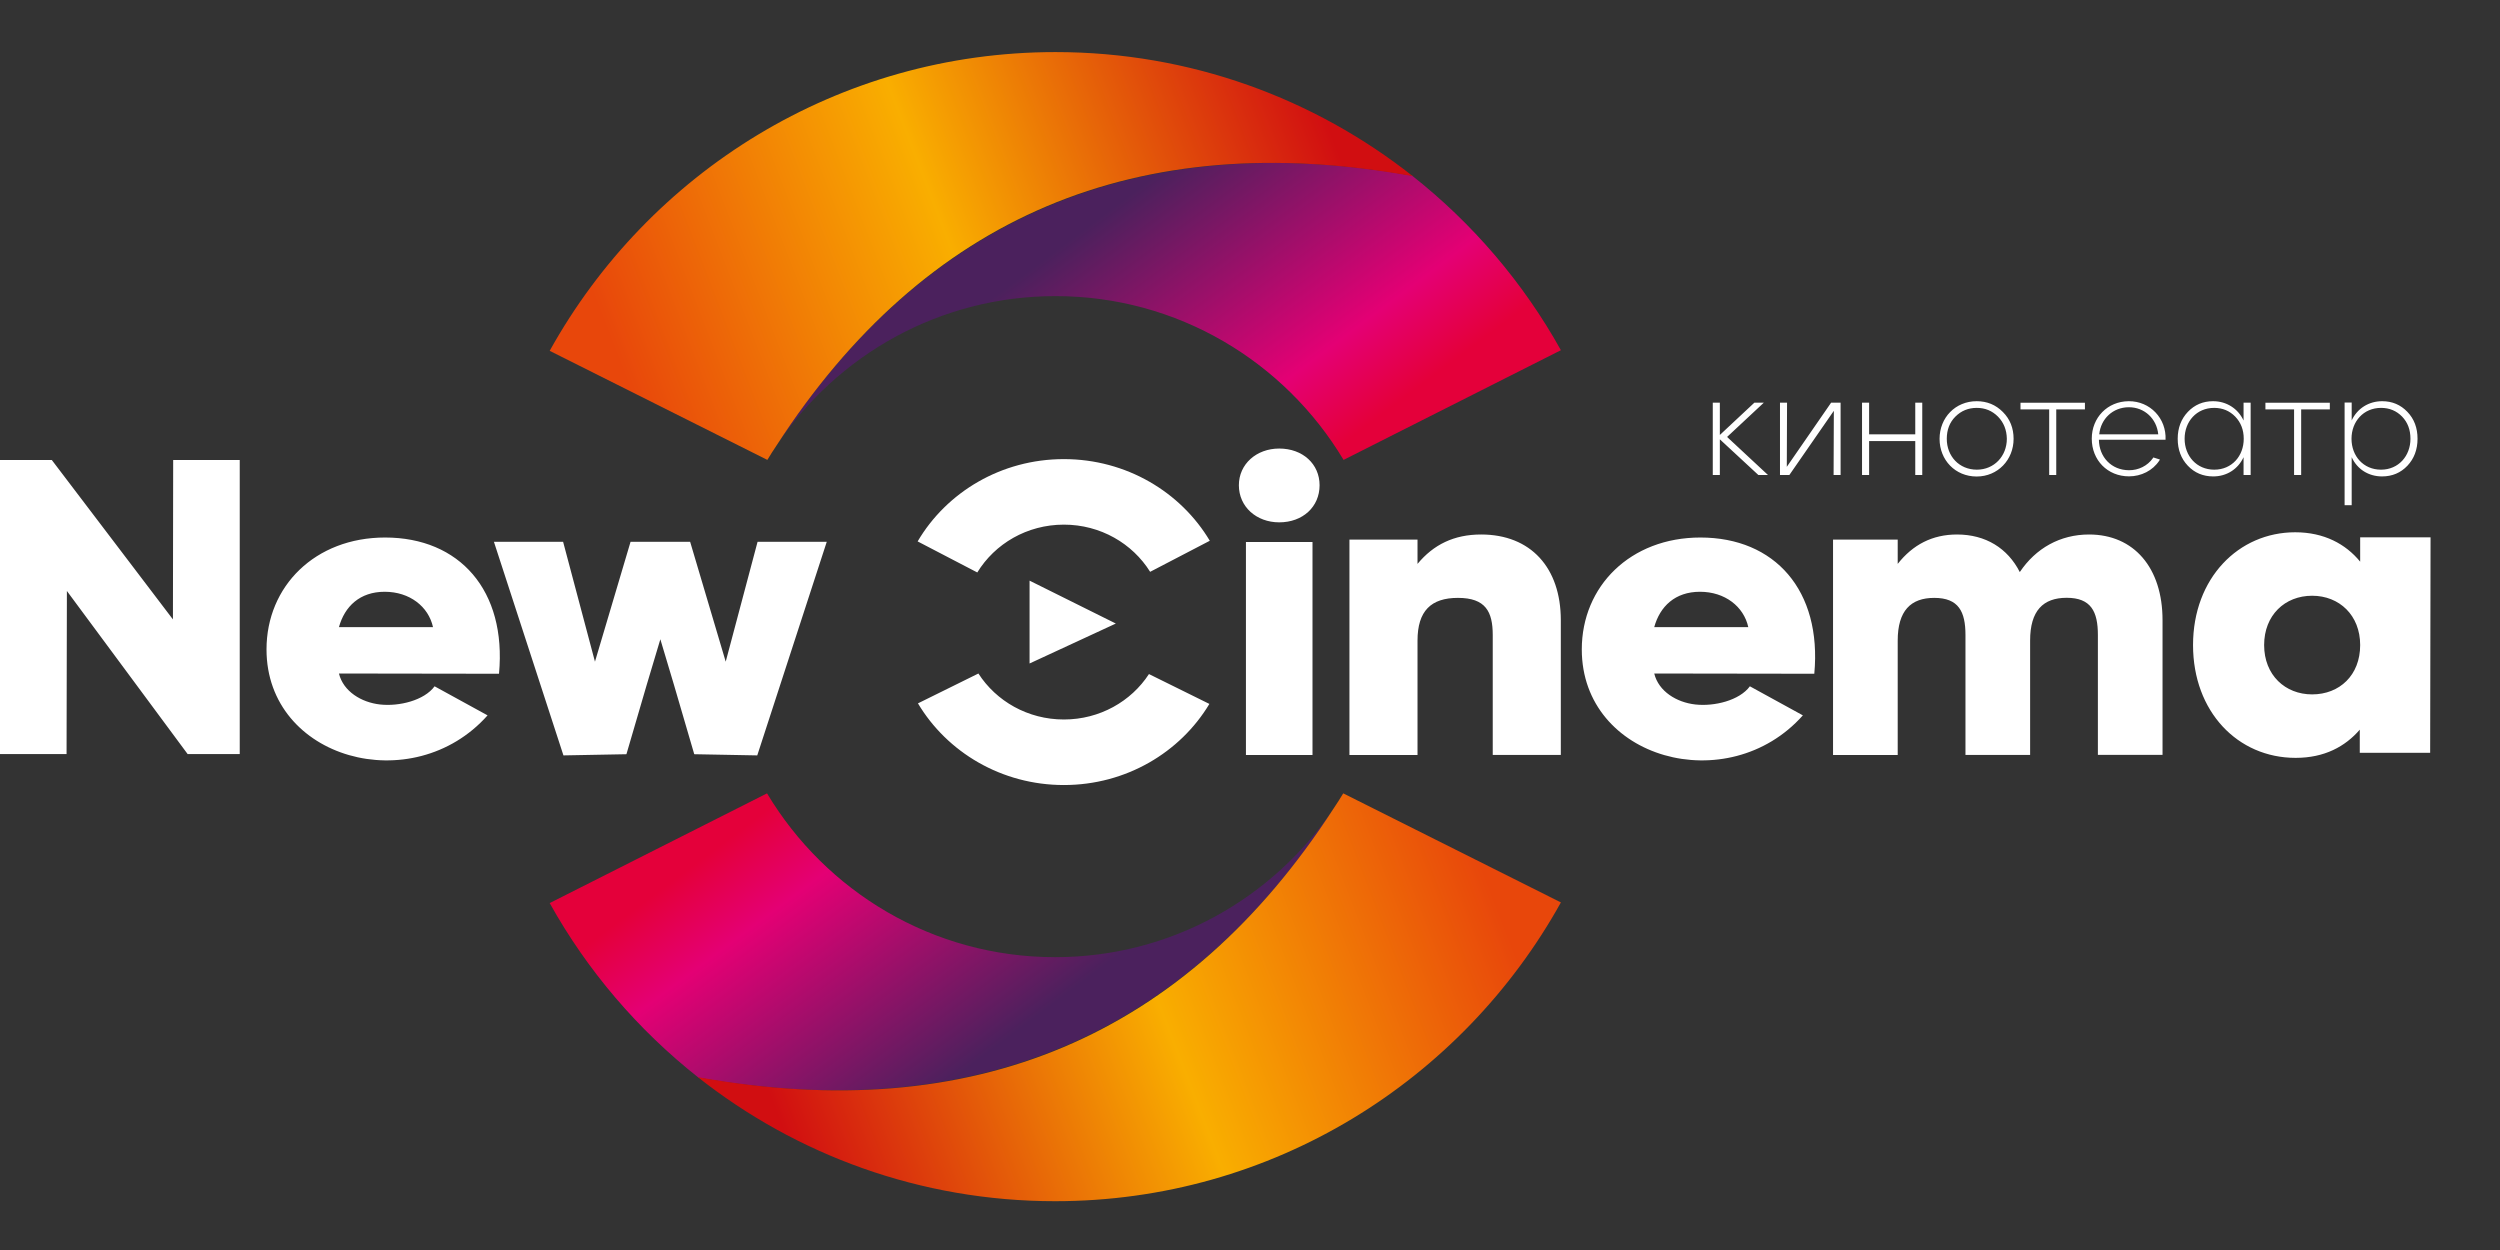 <?xml version="1.0" encoding="UTF-8"?> <svg xmlns="http://www.w3.org/2000/svg" width="144" height="72" viewBox="0 0 144 72" fill="none"><rect x="0" y="0" width="144" height="72" fill="#333333" stroke="none"/><path fill-rule="evenodd" clip-rule="evenodd" d="M81.333 10.115C84.811 12.855 87.739 16.273 89.908 20.172L77.389 26.49C74.004 20.835 67.836 17.056 60.794 17.056C54.109 17.056 48.221 20.46 44.739 25.639C53.249 12.508 65.543 7.333 81.333 10.115ZM44.336 26.262C44.291 26.339 44.24 26.413 44.199 26.49C44.245 26.417 44.291 26.339 44.336 26.262Z" fill="url(#paint0_linear)"></path><path fill-rule="evenodd" clip-rule="evenodd" d="M60.794 3C68.563 3 75.706 5.672 81.375 10.147C65.493 7.287 53.281 12.453 44.739 25.644C44.551 25.923 44.373 26.202 44.199 26.49L31.662 20.208C37.359 9.941 48.271 3 60.794 3Z" fill="url(#paint1_linear)"></path><path fill-rule="evenodd" clip-rule="evenodd" d="M40.237 62.074C36.759 59.333 33.831 55.915 31.662 52.017L44.181 45.698C47.566 51.353 53.734 55.133 60.776 55.133C67.461 55.133 73.349 51.729 76.831 46.549C68.321 59.681 56.022 64.856 40.237 62.074ZM77.229 45.922C77.275 45.845 77.325 45.771 77.367 45.694C77.325 45.771 77.28 45.849 77.229 45.922Z" fill="url(#paint2_linear)"></path><path fill-rule="evenodd" clip-rule="evenodd" d="M60.776 69.189C53.007 69.189 45.864 66.517 40.195 62.042C56.077 64.901 68.289 59.736 76.831 46.545C77.019 46.266 77.197 45.986 77.371 45.698L89.908 51.98C84.207 62.243 73.299 69.189 60.776 69.189Z" fill="url(#paint3_linear)"></path><path fill-rule="evenodd" clip-rule="evenodd" d="M135.946 30.951V32.352C135.113 31.336 133.869 30.659 132.203 30.659C128.941 30.659 126.319 33.299 126.319 37.156C126.319 40.99 128.891 43.653 132.226 43.653C133.892 43.653 135.086 42.999 135.923 42.029V43.36H139.977L140 30.951H135.946ZM61.279 26.445C64.871 26.445 68.01 28.339 69.684 31.148L66.248 32.937C65.232 31.308 63.389 30.219 61.279 30.219C59.156 30.219 57.303 31.322 56.292 32.974L52.856 31.185C54.521 28.353 57.669 26.445 61.279 26.445ZM69.661 40.546C67.982 43.342 64.857 45.218 61.279 45.218C57.687 45.218 54.549 43.324 52.874 40.514L56.356 38.794C57.381 40.386 59.202 41.443 61.279 41.443C63.343 41.443 65.155 40.4 66.18 38.826L69.661 40.546ZM64.272 35.916L59.303 33.445V38.217L64.272 35.916ZM97.942 30.961C93.916 30.961 91.111 33.761 91.111 37.407C91.111 43.74 99.544 46.041 103.845 41.205L100.793 39.531C100.198 40.345 98.743 40.702 97.65 40.578C96.579 40.459 95.536 39.828 95.284 38.794L104.504 38.808C104.947 34.008 102.23 30.961 97.942 30.961ZM97.919 34.086C99.356 34.086 100.441 34.937 100.701 36.122H95.284C95.613 34.932 96.483 34.086 97.919 34.086ZM9.975 26.495L9.961 35.678L2.983 26.495H0V43.433H3.834L3.853 34.04L10.807 43.433H13.809V26.495H9.975ZM22.182 30.961C18.155 30.961 15.351 33.761 15.351 37.407C15.351 43.74 23.783 46.041 28.084 41.205L25.032 39.531C24.438 40.345 22.983 40.702 21.889 40.578C20.818 40.459 19.775 39.828 19.523 38.794L28.743 38.808C29.187 34.008 26.469 30.961 22.182 30.961ZM22.159 34.086C23.596 34.086 24.68 34.937 24.941 36.122H19.523C19.853 34.932 20.722 34.086 22.159 34.086ZM38.04 31.208H39.752L41.801 38.112L43.636 31.208H47.621L43.618 43.511L39.989 43.443L38.818 39.439L38.036 36.822L37.253 39.439L36.082 43.443L32.454 43.511L28.45 31.208H32.435L34.27 38.112L36.32 31.208H38.04ZM73.683 25.836C72.375 25.836 71.359 26.728 71.359 27.95C71.359 29.195 72.375 30.087 73.683 30.087C75.038 30.087 76.008 29.195 76.008 27.95C76.008 26.728 75.038 25.836 73.683 25.836ZM71.766 43.488H75.6V31.221H71.766V43.488ZM85.314 30.787C83.745 30.787 82.569 31.372 81.649 32.48V31.08H77.728V43.488H81.649V36.9C81.649 35.184 82.431 34.438 83.978 34.438C85.57 34.438 85.982 35.23 85.982 36.579V43.484H89.903V35.724C89.903 32.704 88.174 30.787 85.314 30.787ZM120.33 30.787C118.665 30.787 117.26 31.578 116.34 32.951C115.64 31.574 114.368 30.787 112.726 30.787C111.303 30.787 110.182 31.372 109.308 32.48V31.08H105.583V43.488H109.308V36.9C109.308 35.184 110.054 34.438 111.413 34.438C112.817 34.438 113.211 35.23 113.211 36.579V43.484H116.935V36.895C116.935 35.179 117.681 34.433 119.04 34.433C120.444 34.433 120.838 35.225 120.838 36.575V43.479H124.562V35.719C124.562 32.704 122.915 30.787 120.33 30.787ZM133.178 39.997C131.631 39.997 130.414 38.89 130.414 37.156C130.414 35.44 131.604 34.315 133.178 34.315C134.752 34.315 135.946 35.445 135.946 37.156C135.946 38.895 134.757 39.997 133.178 39.997Z" fill="white"></path><path fill-rule="evenodd" clip-rule="evenodd" d="M99.48 25.168L101.836 27.36H101.282L99.063 25.305V27.36H98.656V23.192H99.063V25.054L101.054 23.192H101.598L99.48 25.168ZM106.023 27.36H105.615L105.629 23.663L103.067 27.36H102.527V23.192H102.934L102.92 26.889L105.474 23.192H106.018V27.36H106.023ZM110.722 27.36H110.319V25.406H107.661V27.36H107.253V23.192H107.661V25.017H110.319V23.192H110.722V27.36ZM113.856 23.109C114.451 23.109 114.954 23.315 115.366 23.731C115.778 24.143 115.983 24.66 115.983 25.278C115.983 26.486 115.073 27.447 113.856 27.447C112.625 27.447 111.719 26.5 111.719 25.278C111.719 24.056 112.63 23.109 113.856 23.109ZM115.087 24.001C114.753 23.663 114.345 23.494 113.86 23.494C113.375 23.494 112.964 23.663 112.63 23.997C112.296 24.331 112.135 24.761 112.135 25.273C112.131 26.275 112.849 27.053 113.865 27.053C114.872 27.053 115.594 26.266 115.594 25.273C115.585 24.765 115.416 24.34 115.087 24.001ZM120.092 23.58H118.44V27.36H118.033V23.58H116.381V23.196H120.092V23.58ZM122.613 23.109C123.844 23.1 124.791 24.102 124.736 25.328H120.897C120.907 26.326 121.62 27.081 122.627 27.085C123.171 27.09 123.702 26.834 124.013 26.381C124.022 26.372 124.027 26.362 124.032 26.349C124.141 26.381 124.416 26.468 124.411 26.468C124.402 26.486 124.398 26.495 124.379 26.527C123.995 27.113 123.327 27.438 122.632 27.438C121.392 27.438 120.486 26.504 120.486 25.269C120.486 24.052 121.392 23.118 122.613 23.109ZM122.613 23.457C121.707 23.462 121.007 24.116 120.916 25.017H124.315C124.228 24.12 123.524 23.452 122.613 23.457ZM127.472 23.109C128.241 23.109 128.905 23.526 129.229 24.221V23.192H129.637V27.36H129.229V26.335C128.905 27.035 128.246 27.442 127.482 27.442C126.896 27.442 126.406 27.236 126.017 26.824C125.628 26.413 125.436 25.896 125.436 25.273C125.436 24.651 125.633 24.134 126.022 23.722C126.411 23.315 126.896 23.109 127.472 23.109ZM128.749 23.997C128.424 23.663 128.017 23.494 127.536 23.494C126.521 23.494 125.834 24.28 125.834 25.273C125.834 26.262 126.525 27.053 127.541 27.053C128.557 27.053 129.239 26.266 129.239 25.273C129.239 24.761 129.074 24.335 128.749 23.997ZM134.198 23.58H132.547V27.36H132.139V23.58H130.488V23.196H134.198V23.58ZM137.214 23.109C137.79 23.109 138.275 23.315 138.664 23.722C139.057 24.13 139.25 24.646 139.25 25.273C139.25 25.896 139.053 26.417 138.669 26.824C138.28 27.236 137.79 27.442 137.204 27.442C136.436 27.442 135.777 27.035 135.457 26.335V29.098H135.049V23.187H135.457V24.216C135.781 23.521 136.445 23.109 137.214 23.109ZM138.362 23.997C138.037 23.663 137.63 23.494 137.149 23.494C136.134 23.494 135.447 24.28 135.447 25.273C135.447 26.266 136.129 27.053 137.145 27.053C138.156 27.053 138.842 26.262 138.842 25.273C138.842 24.761 138.687 24.335 138.362 23.997Z" fill="white"></path><defs><linearGradient id="paint0_linear" x1="60.667" y1="14.546" x2="71.94" y2="29.608" gradientUnits="userSpaceOnUse"><stop stop-color="#4B215D"></stop><stop offset="0.74" stop-color="#E40074"></stop><stop offset="1" stop-color="#E4003A"></stop></linearGradient><linearGradient id="paint1_linear" x1="35.385" y1="20.139" x2="75.525" y2="4.694" gradientUnits="userSpaceOnUse"><stop stop-color="#E8470B"></stop><stop offset="0.47" stop-color="#F9AE00"></stop><stop offset="1" stop-color="#D10E11"></stop></linearGradient><linearGradient id="paint2_linear" x1="60.902" y1="57.641" x2="49.628" y2="42.58" gradientUnits="userSpaceOnUse"><stop stop-color="#4B215D"></stop><stop offset="0.74" stop-color="#E40074"></stop><stop offset="1" stop-color="#E4003A"></stop></linearGradient><linearGradient id="paint3_linear" x1="86.184" y1="52.049" x2="46.043" y2="67.493" gradientUnits="userSpaceOnUse"><stop stop-color="#E8470B"></stop><stop offset="0.47" stop-color="#F9AE00"></stop><stop offset="1" stop-color="#D10E11"></stop></linearGradient></defs></svg> 